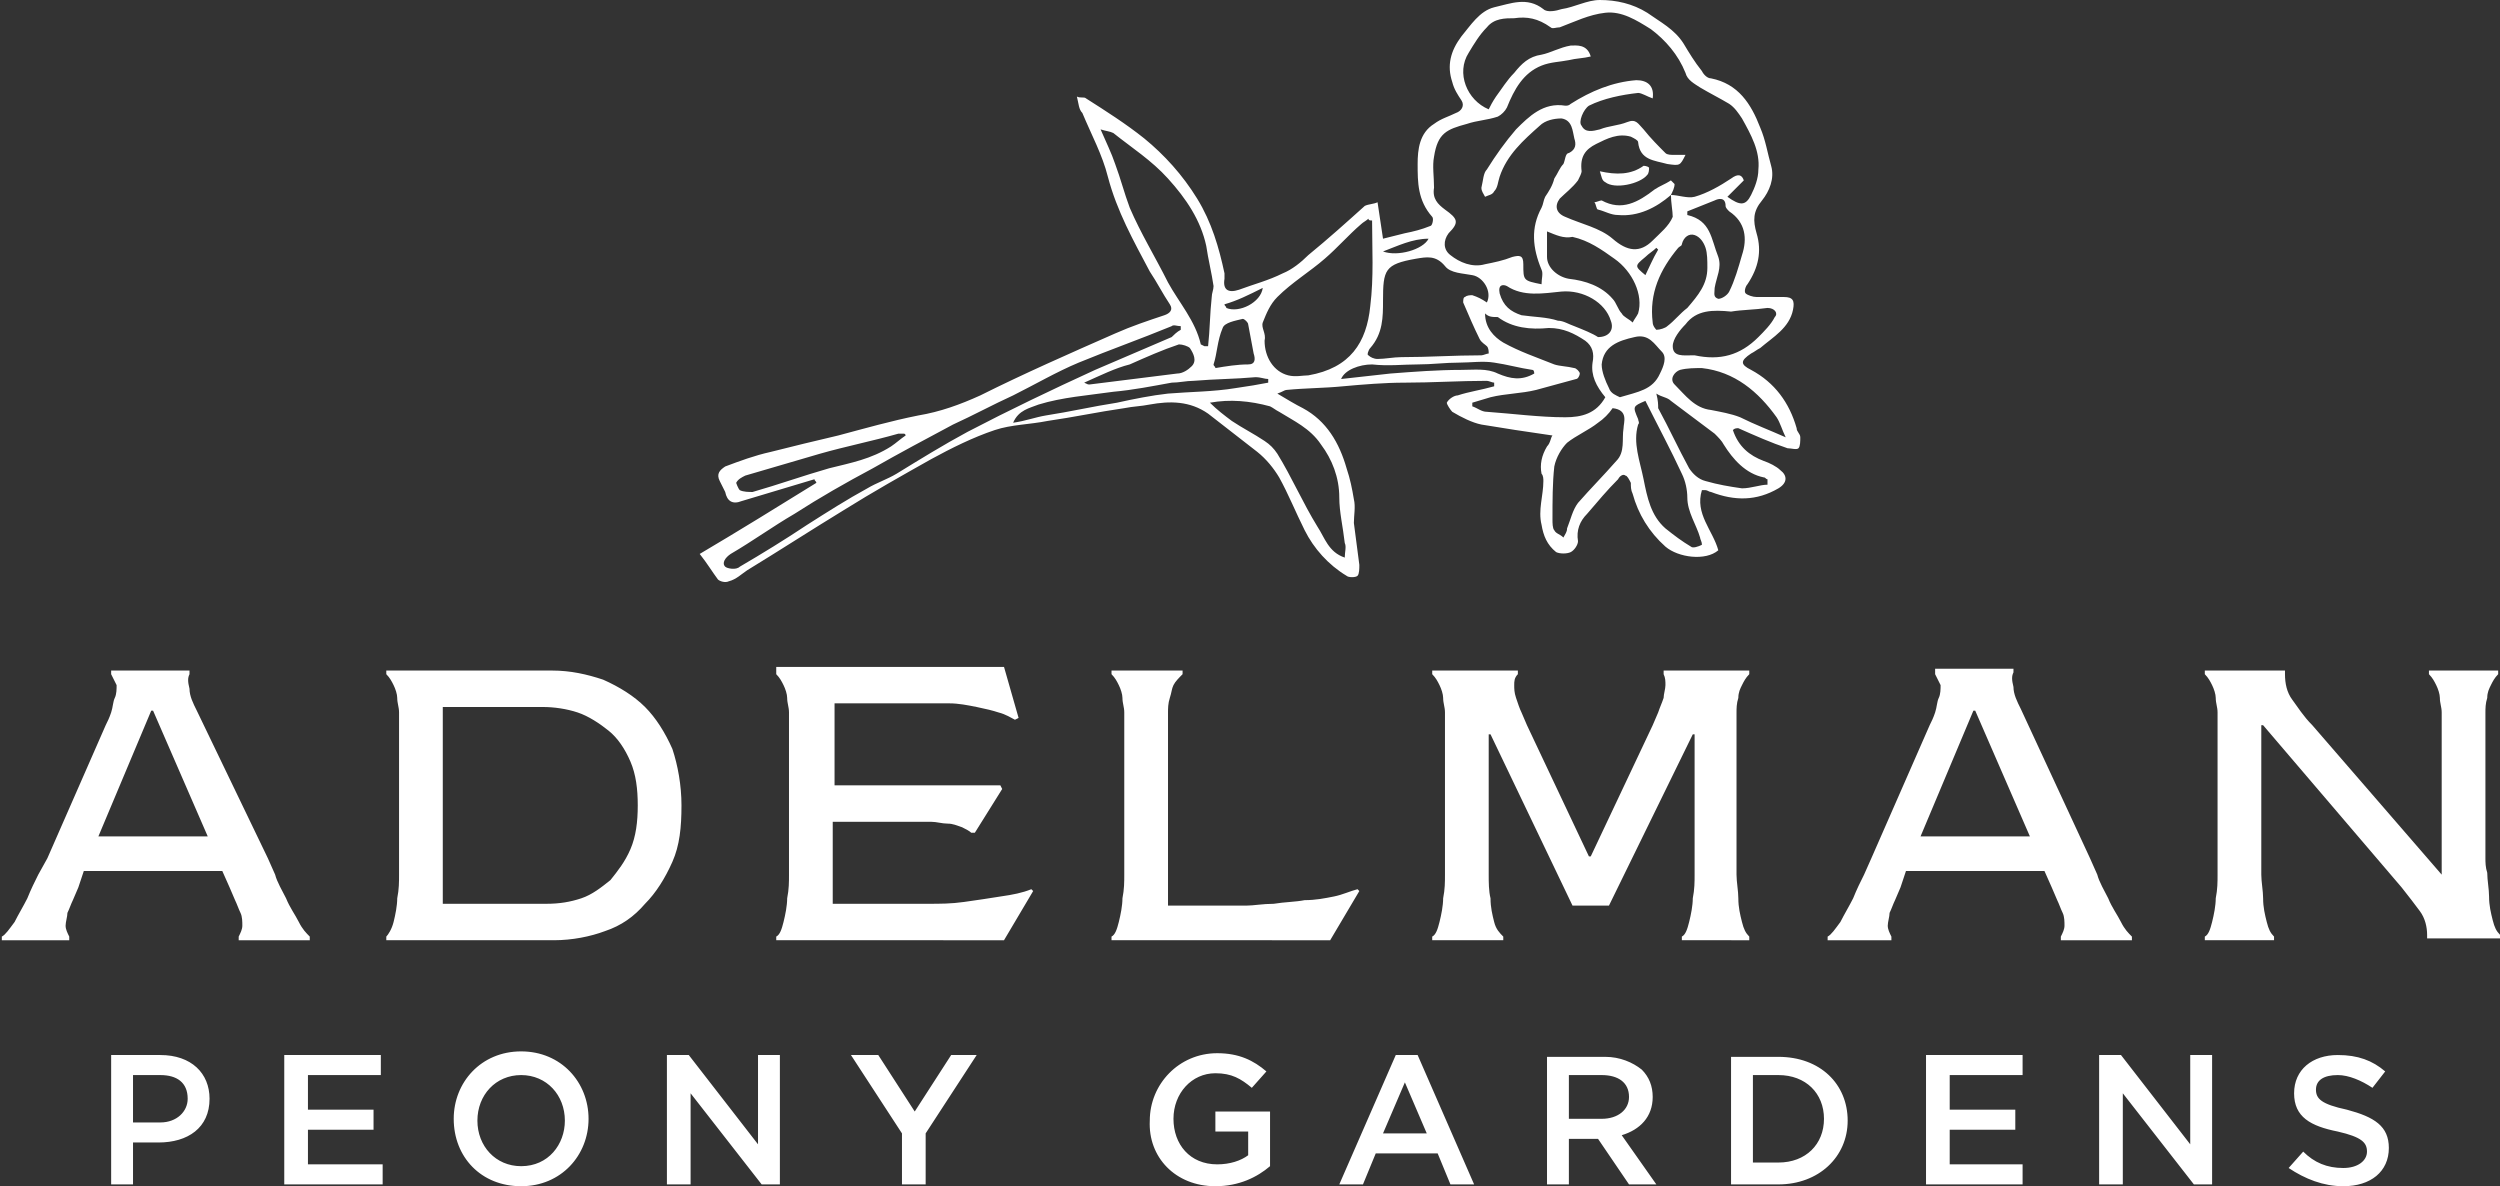 <?xml version="1.0" encoding="utf-8"?>
<!-- Generator: Adobe Illustrator 25.4.1, SVG Export Plug-In . SVG Version: 6.00 Build 0)  -->
<svg version="1.1" id="Layer_1" xmlns="http://www.w3.org/2000/svg" xmlns:xlink="http://www.w3.org/1999/xlink" x="0px" y="0px"
	 viewBox="0 0 137.2 65.1" style="enable-background:new 0 0 137.2 65.1;" xml:space="preserve">
<rect x="0" y="0" width="137.2" height="65.1" fill="#333333" stroke="none"/>
<style type="text/css">
	.st0{fill-rule:evenodd;clip-rule:evenodd;fill:#FFFFFF;}
	.st1{fill:#FFFFFF;}
</style>
<g>
	<g>
		<path class="st0" d="M59.1,5.3c0.2,0.1,0.4,0,0.5,0.1c1.1,0.7,2.2,1.4,3.2,2.2c1.1,0.9,2.1,2,2.9,3.3c0.8,1.3,1.2,2.7,1.5,4.1
			c0,0.1,0,0.2,0,0.3c-0.1,0.6,0.2,0.8,0.8,0.6c0.8-0.3,1.6-0.5,2.4-0.9c0.5-0.2,1-0.6,1.4-1c1.1-0.9,2.1-1.8,3.1-2.7
			c0.2-0.1,0.5-0.1,0.7-0.2c0.1,0.7,0.2,1.3,0.3,2c0.4-0.1,0.8-0.2,1.2-0.3c0.5-0.1,0.9-0.2,1.4-0.4c0.1,0,0.2-0.4,0.1-0.5
			C77.8,11,77.8,10,77.8,9c0-0.8,0.1-1.7,0.9-2.2c0.4-0.3,0.8-0.4,1.2-0.6c0.3-0.1,0.5-0.4,0.3-0.7c-0.2-0.3-0.4-0.6-0.5-1
			c-0.3-0.9-0.1-1.7,0.5-2.5c0.5-0.6,1-1.4,1.8-1.6c0.9-0.2,1.8-0.6,2.7,0.1c0.2,0.2,0.7,0.1,1,0C86.4,0.4,87.1,0,87.8,0
			c0.9,0,1.8,0.2,2.6,0.7c0.7,0.5,1.5,0.9,2,1.7c0.3,0.5,0.6,1,1,1.5c0.1,0.2,0.3,0.4,0.5,0.4c1.5,0.3,2.2,1.4,2.7,2.7
			c0.3,0.7,0.4,1.4,0.6,2.1c0.2,0.7-0.1,1.4-0.5,1.9c-0.5,0.6-0.5,1.1-0.3,1.8c0.3,1,0.1,1.9-0.5,2.8c-0.1,0.1-0.2,0.4-0.1,0.5
			c0.1,0.1,0.4,0.2,0.6,0.2c0.5,0,1,0,1.5,0c0.5,0,0.6,0.2,0.5,0.7c-0.2,1-1.1,1.5-1.8,2.1c-0.2,0.1-0.3,0.2-0.5,0.3
			c-0.6,0.4-0.6,0.6,0,0.9c1.3,0.7,2.1,1.8,2.5,3.2c0,0.2,0.2,0.3,0.2,0.5c0,0.2,0,0.5-0.1,0.6c-0.1,0.1-0.4,0-0.6,0
			c-0.9-0.3-1.8-0.7-2.7-1.1c-0.1,0-0.2,0-0.3,0.1c0.3,0.9,0.9,1.4,1.7,1.7c0.3,0.1,0.7,0.3,0.9,0.5c0.4,0.3,0.4,0.7-0.1,1
			c-1.2,0.7-2.4,0.7-3.7,0.2c-0.1,0-0.2-0.1-0.3-0.1c0,0,0,0-0.2,0c-0.4,1.3,0.6,2.2,0.9,3.3c-0.7,0.6-2.2,0.4-2.9-0.2
			c-0.9-0.8-1.5-1.8-1.8-2.9c-0.1-0.2-0.1-0.4-0.1-0.6c-0.1-0.2-0.2-0.4-0.3-0.4c-0.1-0.1-0.3,0-0.4,0.2c-0.6,0.6-1.1,1.2-1.7,1.9
			c-0.4,0.4-0.6,0.9-0.5,1.5c0,0.2-0.2,0.5-0.4,0.6c-0.2,0.1-0.6,0.1-0.8,0c-0.5-0.4-0.7-0.9-0.8-1.5c-0.2-0.8,0.1-1.6,0.1-2.4
			c0-0.1,0-0.3-0.1-0.4c-0.1-0.5,0-1,0.3-1.5c0.2-0.2,0.2-0.5,0.3-0.6c-1.4-0.2-2.7-0.4-3.9-0.6c-0.5-0.1-1.1-0.4-1.6-0.7
			c-0.1-0.1-0.3-0.4-0.3-0.5c0.1-0.2,0.4-0.4,0.6-0.4c0.6-0.2,1.3-0.3,2-0.5c0-0.1,0-0.1,0-0.2c-0.1,0-0.3-0.1-0.4-0.1
			c-1.5,0-3,0.1-4.5,0.1c-1.1,0-2.3,0.1-3.4,0.2c-1,0.1-2.1,0.1-3.1,0.2c-0.1,0-0.2,0.1-0.5,0.2c0.5,0.3,1,0.6,1.4,0.8
			c1.3,0.7,2,1.9,2.4,3.3c0.2,0.6,0.3,1.1,0.4,1.7c0.1,0.4,0,0.9,0,1.3c0.1,0.8,0.2,1.5,0.3,2.3c0,0.2,0,0.5-0.1,0.6
			c-0.1,0.1-0.5,0.1-0.6,0c-1-0.6-1.8-1.5-2.3-2.5c-0.5-1-0.9-2-1.4-2.9c-0.3-0.5-0.7-1-1.2-1.4c-0.9-0.7-1.8-1.4-2.7-2.1
			c-1-0.7-2.1-0.7-3.2-0.5c-0.5,0.1-0.9,0.1-1.4,0.2c-1.4,0.2-2.8,0.5-4.2,0.7c-1,0.2-2,0.2-2.9,0.5c-1.2,0.4-2.4,1-3.5,1.6
			c-1.6,0.9-3.2,1.8-4.8,2.8c-1.8,1.1-3.5,2.2-5.3,3.3c-0.3,0.2-0.6,0.5-1,0.6c-0.2,0.1-0.5,0-0.6-0.1c-0.3-0.4-0.6-0.9-1-1.4
			c2.2-1.3,4.3-2.6,6.4-3.9c0-0.1-0.1-0.1-0.1-0.2c-0.3,0.1-0.7,0.2-1,0.3c-1,0.3-2,0.6-3,0.9c-0.5,0.2-0.8,0-0.9-0.5
			c-0.1-0.2-0.2-0.4-0.3-0.6c-0.2-0.4,0-0.6,0.3-0.8c0.8-0.3,1.6-0.6,2.5-0.8c1.2-0.3,2.4-0.6,3.7-0.9c1.5-0.4,2.9-0.8,4.4-1.1
			c1.2-0.2,2.3-0.6,3.4-1.1c2.4-1.2,4.9-2.3,7.4-3.4c0.9-0.4,1.8-0.7,2.7-1c0.3-0.1,0.5-0.3,0.3-0.6c-0.4-0.6-0.7-1.2-1.1-1.8
			c-0.9-1.7-1.8-3.3-2.3-5.2c-0.3-1.2-0.9-2.3-1.4-3.5C59.2,6,59.2,5.7,59.1,5.3z M91.7,10.7c0.4,0,0.9,0.2,1.3,0.1
			c0.7-0.2,1.4-0.6,2-1c0.4-0.3,0.6-0.2,0.7,0.1c-0.3,0.3-0.6,0.6-0.9,0.9c0.7,0.5,1,0.5,1.3-0.1c0.2-0.4,0.4-0.9,0.4-1.4
			c0.1-1-0.4-1.9-0.9-2.8c-0.2-0.3-0.4-0.6-0.7-0.8c-0.5-0.3-1.1-0.6-1.6-0.9c-0.3-0.2-0.7-0.4-0.8-0.8c-0.4-1-1.1-1.8-1.9-2.4
			c-0.8-0.5-1.6-1-2.5-0.9c-0.9,0.1-1.7,0.5-2.5,0.8c-0.2,0-0.4,0.1-0.5,0C84.4,1,83.8,0.9,83.1,1c-0.5,0-1.1,0-1.5,0.5
			c-0.4,0.4-0.7,0.9-1,1.4c-0.7,1.1-0.1,2.6,1.1,3.1c0.1-0.2,0.2-0.4,0.4-0.7c0.3-0.4,0.6-0.9,1-1.3c0.4-0.5,0.8-0.9,1.5-1
			c0.5-0.1,1-0.4,1.6-0.5c0.3,0,0.9-0.1,1.1,0.6c-0.4,0.1-0.8,0.1-1.2,0.2c-0.5,0.1-1,0.1-1.5,0.3c-1,0.4-1.5,1.3-1.9,2.3
			c-0.1,0.2-0.3,0.4-0.5,0.5c-0.6,0.2-1.1,0.2-1.7,0.4c-1.1,0.3-1.6,0.5-1.8,1.8c-0.1,0.5,0,1.1,0,1.7c-0.1,0.6,0.2,0.9,0.6,1.2
			c0.7,0.5,0.8,0.7,0.2,1.3c-0.3,0.4-0.3,0.9,0.1,1.2c0.5,0.4,1.2,0.7,1.9,0.5c0.5-0.1,1-0.2,1.5-0.4c0.4-0.1,0.6-0.1,0.6,0.4
			c0,0.9,0,0.9,1,1.1c0-0.3,0.1-0.6,0-0.8c-0.5-1.2-0.6-2.3,0-3.4c0.1-0.2,0.1-0.4,0.2-0.6c0.2-0.3,0.4-0.6,0.5-1
			c0.2-0.3,0.3-0.6,0.5-0.8c0.1-0.2,0.1-0.6,0.3-0.6c0.4-0.2,0.4-0.5,0.3-0.8c-0.1-0.4-0.1-1-0.7-1.1c-0.4,0-0.9,0.1-1.2,0.4
			c-0.9,0.8-1.8,1.6-2.2,2.8c-0.1,0.3-0.1,0.6-0.3,0.8c-0.1,0.2-0.3,0.2-0.5,0.3c-0.1-0.2-0.2-0.3-0.2-0.5c0.1-0.4,0.1-0.8,0.3-1
			c0.5-0.8,1-1.5,1.6-2.2c0.7-0.7,1.5-1.5,2.7-1.3c0.1,0,0.2,0,0.3-0.1c1.1-0.7,2.3-1.2,3.6-1.3c0.6,0,1,0.3,0.9,1
			c-0.3-0.1-0.6-0.3-0.8-0.3c-0.9,0.1-1.9,0.3-2.7,0.7c-0.3,0.2-0.6,0.9-0.4,1.1c0.2,0.4,0.6,0.3,1,0.2c0.5-0.2,1-0.2,1.5-0.4
			c0.5-0.2,0.6,0.1,0.9,0.4c0.4,0.5,0.8,0.9,1.2,1.3c0.1,0.1,0.3,0.1,0.5,0.1c0.2,0,0.4,0,0.6,0c-0.3,0.6-0.3,0.6-1,0.5
			c-0.7-0.2-1.5-0.2-1.6-1.2c0-0.1-0.2-0.2-0.4-0.3c-0.7-0.2-1.3,0.1-1.9,0.4c-0.6,0.3-0.9,0.7-0.8,1.5c0,0.1-0.1,0.3-0.2,0.5
			c-0.3,0.4-0.7,0.7-1,1c-0.3,0.4-0.2,0.8,0.3,1c0.9,0.4,1.9,0.6,2.6,1.2c0.8,0.7,1.5,0.8,2.2,0.1c0.4-0.4,0.9-0.8,1.1-1.3
			C91.8,11.6,91.7,11.1,91.7,10.7L91.7,10.7z M75.3,12.1c-0.1,0-0.2,0-0.2-0.1c-0.1,0.1-0.3,0.2-0.4,0.3c-0.7,0.6-1.3,1.3-2,1.9
			c-0.8,0.7-1.8,1.3-2.6,2.1c-0.4,0.4-0.6,0.9-0.8,1.4c-0.1,0.3,0.2,0.6,0.1,1c0,0.9,0.5,1.7,1.3,1.9c0.4,0.1,0.8,0,1.1,0
			c2.3-0.4,3.2-1.8,3.4-3.8C75.4,15.2,75.3,13.6,75.3,12.1z M66.1,19c0.1,0,0.1,0,0.2,0c0.1-0.9,0.1-1.8,0.2-2.7
			c0-0.2,0.1-0.4,0.1-0.6c-0.1-0.7-0.3-1.5-0.4-2.2c-0.3-1.4-1.1-2.6-2.1-3.7c-0.9-1-2-1.7-3-2.5c-0.2-0.1-0.4-0.1-0.7-0.2
			c0.3,0.7,0.6,1.3,0.8,1.9c0.3,0.8,0.5,1.6,0.8,2.4c0.6,1.4,1.4,2.7,2.1,4.1c0.6,1.1,1.5,2.1,1.8,3.4C65.9,18.9,66.1,19,66.1,19z
			 M81.6,16.6c0.3-0.6-0.2-1.4-0.8-1.5c-0.5-0.1-1.2-0.1-1.5-0.5c-0.5-0.6-1-0.5-1.6-0.4c-1.7,0.3-1.8,0.6-1.8,2.3
			c0,0.9,0,1.8-0.7,2.6c-0.1,0.1-0.2,0.4-0.1,0.4c0.1,0.1,0.3,0.2,0.5,0.2c0.4,0,0.9-0.1,1.3-0.1c1.5,0,2.9-0.1,4.4-0.1
			c0.1,0,0.3-0.1,0.4-0.1c0-0.1,0-0.3-0.1-0.4c-0.1-0.1-0.3-0.2-0.4-0.4c-0.3-0.6-0.6-1.3-0.9-2c0-0.1,0-0.3,0.1-0.3
			c0.1-0.1,0.3-0.1,0.4-0.1C81.1,16.3,81.3,16.4,81.6,16.6z M64.8,18.1c0-0.1,0-0.2,0-0.2c-0.2,0-0.4-0.1-0.5,0
			c-1.7,0.7-3.4,1.3-5.1,2c-1.2,0.5-2.4,1.2-3.6,1.8c-1.1,0.5-2.2,1.1-3.3,1.6c-1.5,0.8-3,1.6-4.4,2.4c-1.5,0.8-2.9,1.6-4.3,2.5
			c-1.2,0.7-2.3,1.5-3.5,2.2c-0.3,0.2-0.5,0.5-0.3,0.7c0.1,0.1,0.6,0.2,0.8,0c1.2-0.7,2.5-1.5,3.7-2.3c1.1-0.7,2.2-1.4,3.3-2
			c0.5-0.3,1.1-0.5,1.6-0.8c1.3-0.8,2.6-1.6,3.9-2.3c2.3-1.2,4.6-2.3,7-3.4c1.4-0.6,2.8-1.2,4.2-1.8C64.4,18.4,64.6,18.2,64.8,18.1z
			 M73.8,30.6c0-0.3,0.1-0.6,0-0.8c-0.1-0.9-0.3-1.7-0.3-2.5c0-1.1-0.4-2.1-1-2.9c-0.6-0.9-1.5-1.3-2.3-1.8
			c-0.2-0.1-0.3-0.2-0.5-0.3c-1.1-0.3-2.2-0.4-3.3-0.2c0.4,0.4,0.8,0.7,1.2,1c0.6,0.4,1.2,0.7,1.8,1.1c0.3,0.2,0.5,0.4,0.7,0.7
			c0.8,1.3,1.4,2.7,2.2,4C72.7,29.5,72.9,30.3,73.8,30.6z M81.5,17.2c0,0.8,0.5,1.3,1,1.6c0.9,0.5,1.8,0.8,2.8,1.2
			c0.3,0.1,0.7,0.1,1.1,0.2c0.1,0,0.3,0.2,0.3,0.3c0,0.1-0.1,0.3-0.2,0.3c-0.7,0.2-1.5,0.4-2.2,0.6c-0.8,0.2-1.7,0.2-2.5,0.4
			c-0.3,0.1-0.7,0.2-1,0.3c0,0.1,0,0.1,0,0.2c0.3,0.1,0.5,0.3,0.8,0.3c1.4,0.1,2.9,0.3,4.3,0.3c0.9,0,1.7-0.2,2.2-1.1
			c-0.5-0.6-0.8-1.2-0.7-1.9c0.1-0.5,0-0.9-0.4-1.2c-0.6-0.4-1.2-0.7-2-0.7c-1,0.1-2,0-2.8-0.6C81.9,17.4,81.7,17.4,81.5,17.2z
			 M88.5,22.4c-0.2,0.3-0.5,0.6-0.8,0.8c-0.5,0.4-1.2,0.7-1.7,1.1c-0.3,0.3-0.6,0.8-0.7,1.3c-0.1,0.9-0.1,1.9-0.1,2.9
			c0,0.2,0,0.5,0.1,0.6c0.1,0.2,0.3,0.2,0.5,0.4c0.1-0.2,0.2-0.3,0.2-0.5c0.2-0.5,0.3-1,0.6-1.4c0.7-0.8,1.4-1.5,2.1-2.3
			c0.5-0.5,0.3-1.2,0.4-1.8C89.1,23.2,89.4,22.5,88.5,22.4z M90.3,22c-0.7,0.3-0.7,0.3-0.4,1c0,0.1,0.1,0.2,0,0.3
			c-0.3,1,0.1,2,0.3,3c0.2,1,0.4,2,1.2,2.7c0.5,0.4,0.9,0.7,1.4,1c0.1,0.1,0.4,0,0.6-0.1c0-0.2-0.1-0.3-0.1-0.4
			c-0.2-0.7-0.7-1.4-0.7-2.2c0-0.4-0.1-0.9-0.3-1.3C91.7,24.7,91,23.4,90.3,22z M84.9,12.7c0,0.6,0,1,0,1.4c0,0.6,0.6,1.1,1.2,1.2
			c0.9,0.1,1.8,0.4,2.4,1.1c0.2,0.2,0.3,0.6,0.5,0.8c0.1,0.2,0.4,0.3,0.6,0.5c0.1-0.2,0.2-0.3,0.3-0.5c0.3-1-0.3-2.3-1.3-3
			c-0.7-0.5-1.4-1-2.3-1.2C85.8,13.1,85.4,12.9,84.9,12.7z M98,24c-0.2-0.4-0.3-0.8-0.5-1.1c-1-1.4-2.3-2.5-4.1-2.7
			c-0.4,0-0.8,0-1.2,0.1c-0.3,0.1-0.6,0.5-0.3,0.8c0.6,0.6,1.1,1.3,2,1.4c0.5,0.1,1.1,0.2,1.6,0.4C96.3,23.3,97.1,23.6,98,24z
			 M97,26.6c0-0.1,0-0.2,0-0.3c-0.1,0-0.1-0.1-0.2-0.1c-1-0.2-1.7-1-2.2-1.8c-0.1-0.2-0.3-0.4-0.5-0.6c-0.8-0.6-1.6-1.2-2.4-1.8
			c-0.2-0.2-0.5-0.2-0.8-0.4c0.1,0.4,0.1,0.6,0.1,0.8c0.6,1.1,1.1,2.2,1.7,3.3c0.2,0.3,0.5,0.6,0.9,0.7c0.7,0.2,1.3,0.3,2,0.4
			C96.1,26.8,96.6,26.6,97,26.6z M95,17.1c-1-0.1-1.9-0.1-2.5,0.7c-0.3,0.3-0.7,0.8-0.7,1.2c0,0.6,0.6,0.5,1.1,0.5c0,0,0,0,0.1,0
			c1.4,0.3,2.5,0,3.5-1c0.3-0.3,0.7-0.7,0.9-1.1c0.2-0.2,0-0.5-0.4-0.5C96.3,17,95.6,17,95,17.1z M93.7,14.7c0-0.4,0-0.8-0.1-1.1
			c-0.1-0.3-0.3-0.6-0.6-0.7c-0.3-0.1-0.6,0.1-0.7,0.5c0,0.1-0.1,0.1-0.2,0.2c-1,1.2-1.6,2.5-1.4,4.1c0,0.2,0.2,0.4,0.2,0.4
			c0.2,0,0.5-0.1,0.6-0.2c0.4-0.3,0.7-0.7,1.1-1C93.2,16.2,93.7,15.6,93.7,14.7z M87.7,18.5c0.6,0,0.9-0.4,0.7-0.9
			c-0.3-1-1.5-1.7-2.7-1.6c-1,0.1-2.1,0.3-3-0.3c-0.2-0.1-0.5-0.1-0.4,0.4c0.2,0.7,0.6,1,1.2,1.2c0.7,0.1,1.4,0.1,2,0.3
			c0.3,0,0.6,0.2,0.9,0.3C86.9,18.1,87.4,18.3,87.7,18.5z M88.9,21.8c1-0.3,1.8-0.4,2.2-1.3c0.2-0.4,0.4-0.9,0.1-1.2
			c-0.4-0.4-0.7-1-1.5-0.8C88.8,18.7,88,19,87.9,20c0,0.4,0.2,0.9,0.4,1.3C88.4,21.6,88.7,21.7,88.9,21.8z M69.6,21
			c0-0.1,0-0.2,0-0.2c-0.2,0-0.4-0.1-0.7-0.1c-1.1,0.1-2.2,0.1-3.4,0.2c-0.4,0-0.8,0.1-1.2,0.1c-1.1,0.2-2.1,0.4-3.2,0.5
			c-1.4,0.2-2.8,0.3-4.1,0.7c-0.5,0.2-1.1,0.3-1.4,1c0.7-0.1,1.2-0.3,1.8-0.4c1.3-0.2,2.6-0.5,3.9-0.7c0.9-0.2,1.9-0.4,2.8-0.5
			c1.2-0.1,2.5-0.1,3.7-0.3C68.5,21.2,69.1,21.1,69.6,21z M49.7,23.9c0,0,0-0.1-0.1-0.1c-0.1,0-0.2,0-0.3,0
			c-1.4,0.4-2.9,0.7-4.3,1.1c-1.4,0.4-2.7,0.8-4.1,1.2c-0.2,0.1-0.4,0.2-0.5,0.4c0,0,0.1,0.3,0.2,0.4c0.2,0.1,0.5,0.1,0.7,0.1
			c1.4-0.4,2.8-0.9,4.2-1.3c1.2-0.3,2.3-0.5,3.4-1.2C49.2,24.3,49.4,24.1,49.7,23.9z M92.6,11.6c0,0.1,0,0.1,0,0.2
			c1.3,0.3,1.3,1.3,1.7,2.3c0.2,0.6-0.1,1.1-0.2,1.7c0,0.3-0.1,0.5,0.2,0.6c0.2,0,0.5-0.2,0.6-0.4c0.3-0.6,0.5-1.3,0.7-2
			c0.3-0.9,0.2-1.8-0.7-2.4c-0.1-0.1-0.2-0.2-0.2-0.3c0-0.5-0.4-0.4-0.6-0.3C93.6,11.2,93.1,11.4,92.6,11.6z M84.2,20.5
			c0,0,0-0.2-0.1-0.2c-0.7-0.1-1.4-0.3-2.1-0.4c-0.6-0.1-1.3,0-1.9,0c-0.8,0-1.5,0.1-2.3,0.1c-0.8,0-1.6,0.1-2.5,0
			c-0.7,0-1.5,0.3-1.7,0.8c0.9-0.1,1.8-0.2,2.7-0.3c1.3-0.1,2.6-0.2,3.9-0.2c0.7,0,1.4-0.1,2,0.2C82.9,20.8,83.5,20.9,84.2,20.5z
			 M59.5,21c0.2,0.1,0.2,0.1,0.3,0.1c1.6-0.2,3.2-0.4,4.8-0.6c0.3,0,0.6-0.2,0.8-0.4c0.3-0.3,0.1-0.7-0.1-1
			c-0.1-0.1-0.4-0.2-0.6-0.2c-0.9,0.3-1.8,0.7-2.7,1.1C61.2,20.2,60.4,20.6,59.5,21z M66.6,20c0,0.1,0.1,0.1,0.1,0.2
			c0.6-0.1,1.2-0.2,1.8-0.2c0.4,0,0.4-0.3,0.3-0.6c-0.1-0.5-0.2-1.1-0.3-1.6c0-0.1-0.2-0.3-0.3-0.3c-0.4,0.1-1,0.2-1.1,0.5
			C66.8,18.7,66.8,19.4,66.6,20z M78.4,13.1c-0.9,0-1.7,0.4-2.5,0.7C76.7,14.1,78.1,13.7,78.4,13.1z M67.2,16.7
			c0,0.1,0.1,0.1,0.1,0.2c0.7,0.3,1.9-0.3,2-1.1C68.5,16.2,67.9,16.5,67.2,16.7z M91,13.7c0,0-0.1-0.1-0.1-0.1
			c-0.2,0.2-0.4,0.3-0.6,0.5c-0.6,0.5-0.6,0.5,0,1C90.5,14.7,90.7,14.2,91,13.7z"/>
		<path class="st0" d="M91.7,10.7c-0.8,0.7-1.8,1.2-2.9,1.1c-0.4,0-0.7-0.2-1.1-0.3c-0.1,0-0.1-0.3-0.2-0.4c0.1,0,0.3-0.1,0.4-0.1
			c1.1,0.6,2,0.1,2.9-0.6c0.3-0.2,0.6-0.3,0.9-0.5c0.1,0.1,0.1,0.1,0.2,0.2C91.9,10.3,91.8,10.5,91.7,10.7L91.7,10.7z"/>
		<path class="st0" d="M87.8,9.4c0.9,0.2,1.7,0.2,2.4-0.3c0,0,0.2,0,0.3,0.1c0,0.1,0,0.3-0.1,0.4c-0.4,0.5-1.8,0.8-2.3,0.4
			C87.9,9.9,87.9,9.7,87.8,9.4z"/>
	</g>
	<path class="st1" d="M6.1,65h1.2v-2.3h1.4c1.6,0,2.8-0.8,2.8-2.4v0c0-1.4-1-2.4-2.7-2.4H6.1V65L6.1,65z M7.3,61.6V59h1.5
		c0.9,0,1.5,0.4,1.5,1.3v0c0,0.7-0.6,1.3-1.5,1.3H7.3L7.3,61.6z M15.7,65H21v-1.1h-4.1V62h3.6v-1.1h-3.6V59h4v-1.1h-5.3V65L15.7,65z
		 M28.6,65.1c2.2,0,3.7-1.7,3.7-3.7v0c0-2-1.5-3.7-3.7-3.7c-2.2,0-3.7,1.7-3.7,3.7v0C24.9,63.5,26.4,65.1,28.6,65.1L28.6,65.1z
		 M28.6,64c-1.4,0-2.4-1.1-2.4-2.5v0c0-1.4,1-2.5,2.4-2.5c1.4,0,2.4,1.1,2.4,2.5v0C31,62.8,30.1,64,28.6,64L28.6,64z M36.7,65h1.2
		v-5l3.9,5h1v-7.1h-1.2v4.9l-3.8-4.9h-1.2V65L36.7,65z M49.5,65h1.3v-2.8l2.8-4.3h-1.4l-2,3.1l-2-3.1h-1.5l2.8,4.3V65L49.5,65z
		 M66.7,65.1c1.3,0,2.3-0.5,3-1.1v-3h-3v1.1h1.8v1.3c-0.4,0.3-1,0.5-1.7,0.5c-1.5,0-2.4-1.1-2.4-2.5v0c0-1.4,1-2.5,2.3-2.5
		c0.9,0,1.4,0.3,2,0.8l0.8-0.9c-0.7-0.6-1.5-1-2.7-1c-2.1,0-3.7,1.7-3.7,3.7v0C63,63.5,64.5,65.1,66.7,65.1L66.7,65.1z M73.5,65h1.3
		l0.7-1.7h3.4l0.7,1.7h1.3l-3.1-7.1h-1.2L73.5,65L73.5,65z M75.9,62.2l1.2-2.8l1.2,2.8H75.9L75.9,62.2z M84.9,65h1.2v-2.5h1.6
		l1.7,2.5h1.5L89,62.3c1-0.3,1.7-1,1.7-2.1v0c0-0.6-0.2-1.1-0.6-1.5c-0.5-0.4-1.2-0.7-2-0.7h-3.2V65L84.9,65z M86.1,61.4V59h1.8
		c0.9,0,1.5,0.4,1.5,1.2v0c0,0.7-0.6,1.2-1.5,1.2H86.1L86.1,61.4z M95,65h2.6c2.2,0,3.8-1.5,3.8-3.5v0c0-2-1.5-3.5-3.8-3.5H95V65
		L95,65z M96.2,63.9V59h1.4c1.5,0,2.5,1,2.5,2.4v0c0,1.4-1,2.4-2.5,2.4H96.2L96.2,63.9z M105.7,65h5.3v-1.1H107V62h3.6v-1.1H107V59
		h4v-1.1h-5.3V65L105.7,65z M115.3,65h1.2v-5l3.9,5h1v-7.1h-1.2v4.9l-3.8-4.9h-1.2V65L115.3,65z M128.6,65.1c1.5,0,2.5-0.8,2.5-2.1
		v0c0-1.2-0.8-1.7-2.3-2.1c-1.4-0.3-1.7-0.6-1.7-1.1v0c0-0.5,0.4-0.8,1.2-0.8c0.6,0,1.3,0.3,1.9,0.7l0.7-0.9
		c-0.7-0.6-1.5-0.9-2.6-0.9c-1.4,0-2.4,0.8-2.4,2.1v0c0,1.3,0.9,1.8,2.4,2.1c1.3,0.3,1.6,0.6,1.6,1.1v0c0,0.5-0.5,0.9-1.3,0.9
		c-0.9,0-1.6-0.3-2.2-0.9l-0.8,0.9C126.5,64.7,127.5,65.1,128.6,65.1L128.6,65.1z"/>
	<path class="st1" d="M11.4,45.9h-6l2.9-6.9h0.1L11.4,45.9L11.4,45.9z M0,51.6h3.8v-0.2c-0.1-0.2-0.2-0.4-0.2-0.6
		c0-0.2,0.1-0.5,0.1-0.7c0.1-0.2,0.2-0.5,0.3-0.7l0.3-0.7l0.3-0.9h7.6l0.4,0.9l0.3,0.7c0.1,0.2,0.2,0.5,0.3,0.7
		c0.1,0.2,0.1,0.5,0.1,0.7s-0.1,0.4-0.2,0.6v0.2H17v-0.2c-0.2-0.2-0.4-0.4-0.6-0.8c-0.2-0.4-0.5-0.8-0.7-1.3
		c-0.2-0.4-0.5-0.9-0.6-1.3l-0.4-0.9L10.8,39c-0.2-0.4-0.4-0.8-0.4-1.2c-0.1-0.4-0.1-0.6,0-0.8v-0.2H6.1V37c0.1,0.2,0.2,0.4,0.3,0.6
		c0,0.2,0,0.5-0.1,0.7c-0.1,0.2-0.1,0.5-0.2,0.8c-0.1,0.3-0.2,0.5-0.3,0.7l-3.2,7.3L2.1,48c-0.2,0.4-0.4,0.8-0.6,1.3
		c-0.2,0.4-0.5,0.9-0.7,1.3c-0.3,0.4-0.5,0.7-0.7,0.8V51.6L0,51.6z M21.9,39.8v7.3c0,0.2,0,0.5,0,0.9c0,0.4,0,0.8-0.1,1.3
		c0,0.4-0.1,0.9-0.2,1.3c-0.1,0.4-0.3,0.7-0.4,0.8v0.2h9.2c1,0,2-0.2,2.8-0.5c0.9-0.3,1.6-0.8,2.2-1.5c0.6-0.6,1.1-1.4,1.5-2.3
		c0.4-0.9,0.5-1.9,0.5-3.1c0-1.1-0.2-2.2-0.5-3.1c-0.4-0.9-0.9-1.7-1.5-2.3c-0.6-0.6-1.4-1.1-2.3-1.5c-0.9-0.3-1.8-0.5-2.8-0.5h-9.1
		V37c0.2,0.2,0.3,0.4,0.4,0.6c0.1,0.2,0.2,0.5,0.2,0.7c0,0.3,0.1,0.5,0.1,0.8C21.9,39.3,21.9,39.6,21.9,39.8L21.9,39.8z M24.3,49.6
		V38.8h5.5c0.6,0,1.3,0.1,1.9,0.3c0.6,0.2,1.2,0.6,1.7,1c0.5,0.4,0.9,1,1.2,1.7c0.3,0.7,0.4,1.5,0.4,2.4c0,0.9-0.1,1.7-0.4,2.4
		c-0.3,0.7-0.7,1.2-1.1,1.7c-0.5,0.4-1,0.8-1.6,1c-0.6,0.2-1.2,0.3-1.9,0.3H24.3L24.3,49.6z M55.1,51.6l1.6-2.7l-0.1-0.1
		c-0.5,0.2-1,0.3-1.7,0.4c-0.6,0.1-1.3,0.2-2,0.3c-0.7,0.1-1.3,0.1-2,0.1c-0.6,0-1.2,0-1.6,0h-3.6v-4.5h4.5c0.3,0,0.6,0,0.9,0
		c0.3,0,0.6,0.1,0.9,0.1c0.3,0,0.5,0.1,0.8,0.2c0.2,0.1,0.4,0.2,0.5,0.3h0.2l1.5-2.4l-0.1-0.2h-9.1v-4.5h4.8c0.5,0,1,0,1.5,0
		c0.5,0,1,0.1,1.5,0.2c0.5,0.1,0.9,0.2,1.2,0.3c0.4,0.1,0.7,0.3,0.9,0.4l0.2-0.1l-0.8-2.8H42.6V37c0.2,0.2,0.3,0.4,0.4,0.6
		c0.1,0.2,0.2,0.5,0.2,0.7c0,0.3,0.1,0.5,0.1,0.8c0,0.3,0,0.5,0,0.7v7.3c0,0.2,0,0.5,0,0.9c0,0.4,0,0.8-0.1,1.3
		c0,0.4-0.1,0.9-0.2,1.3c-0.1,0.4-0.2,0.7-0.4,0.8v0.2H55.1L55.1,51.6z M73,51.6l1.6-2.7l-0.1-0.1c-0.4,0.1-0.8,0.3-1.3,0.4
		c-0.5,0.1-1,0.2-1.6,0.2c-0.5,0.1-1.1,0.1-1.7,0.2c-0.6,0-1.1,0.1-1.5,0.1c-0.5,0-0.9,0-1.2,0c-0.3,0-0.6,0-0.7,0h-2.4v-9.9
		c0-0.2,0-0.4,0-0.7c0-0.2,0-0.5,0.1-0.8c0.1-0.3,0.1-0.5,0.2-0.7c0.1-0.2,0.3-0.4,0.5-0.6v-0.2H61V37c0.2,0.2,0.3,0.4,0.4,0.6
		c0.1,0.2,0.2,0.5,0.2,0.7c0,0.3,0.1,0.5,0.1,0.8c0,0.3,0,0.5,0,0.7v7.3c0,0.2,0,0.5,0,0.9c0,0.4,0,0.8-0.1,1.3
		c0,0.4-0.1,0.9-0.2,1.3c-0.1,0.4-0.2,0.7-0.4,0.8v0.2H73L73,51.6z M96,36.8h-4.7V37c0.1,0.2,0.1,0.4,0.1,0.6c0,0.2-0.1,0.5-0.1,0.7
		c-0.1,0.3-0.2,0.5-0.3,0.8l-0.3,0.7l-3.4,7.2h-0.1l-3.4-7.2l-0.3-0.7c-0.1-0.2-0.2-0.5-0.3-0.8c-0.1-0.3-0.1-0.5-0.1-0.7
		c0-0.2,0-0.4,0.2-0.6v-0.2h-4.7V37c0.2,0.2,0.3,0.4,0.4,0.6c0.1,0.2,0.2,0.5,0.2,0.7c0,0.3,0.1,0.5,0.1,0.8c0,0.3,0,0.5,0,0.7v7.3
		c0,0.2,0,0.5,0,0.9c0,0.4,0,0.8-0.1,1.3c0,0.4-0.1,0.9-0.2,1.3c-0.1,0.4-0.2,0.7-0.4,0.8v0.2h3.9v-0.2c-0.2-0.2-0.4-0.4-0.5-0.8
		c-0.1-0.4-0.2-0.8-0.2-1.3c-0.1-0.4-0.1-0.9-0.1-1.3c0-0.4,0-0.7,0-0.9v-6.8h0.1l4.5,9.4h2l4.6-9.4h0.1v6.8c0,0.2,0,0.5,0,0.9
		c0,0.4,0,0.8-0.1,1.3c0,0.4-0.1,0.9-0.2,1.3c-0.1,0.4-0.2,0.7-0.4,0.8v0.2H96v-0.2c-0.2-0.2-0.3-0.4-0.4-0.8
		c-0.1-0.4-0.2-0.8-0.2-1.3c0-0.4-0.1-0.9-0.1-1.3c0-0.4,0-0.7,0-0.9v-7.3c0-0.2,0-0.4,0-0.7c0-0.2,0-0.5,0.1-0.8
		c0-0.3,0.1-0.5,0.2-0.7c0.1-0.2,0.2-0.4,0.4-0.6V36.8L96,36.8z M111.4,45.9h-6l2.9-6.9h0.1L111.4,45.9L111.4,45.9z M100,51.6h3.8
		v-0.2c-0.1-0.2-0.2-0.4-0.2-0.6c0-0.2,0.1-0.5,0.1-0.7c0.1-0.2,0.2-0.5,0.3-0.7l0.3-0.7l0.3-0.9h7.6l0.4,0.9l0.3,0.7
		c0.1,0.2,0.2,0.5,0.3,0.7c0.1,0.2,0.1,0.5,0.1,0.7s-0.1,0.4-0.2,0.6v0.2h3.9v-0.2c-0.2-0.2-0.4-0.4-0.6-0.8
		c-0.2-0.4-0.5-0.8-0.7-1.3c-0.2-0.4-0.5-0.9-0.6-1.3l-0.4-0.9l-3.8-8.2c-0.2-0.4-0.4-0.8-0.4-1.2c-0.1-0.4-0.1-0.6,0-0.8v-0.2h-4.3
		V37c0.1,0.2,0.2,0.4,0.3,0.6c0,0.2,0,0.5-0.1,0.7c-0.1,0.2-0.1,0.5-0.2,0.8c-0.1,0.3-0.2,0.5-0.3,0.7l-3.2,7.3l-0.4,0.9
		c-0.2,0.4-0.4,0.8-0.6,1.3c-0.2,0.4-0.5,0.9-0.7,1.3c-0.3,0.4-0.5,0.7-0.7,0.8V51.6L100,51.6z M136.4,47.1v-7.3c0-0.2,0-0.4,0-0.7
		c0-0.2,0-0.5,0.1-0.8c0-0.3,0.1-0.5,0.2-0.7c0.1-0.2,0.2-0.4,0.4-0.6v-0.2h-3.8V37c0.2,0.2,0.3,0.4,0.4,0.6
		c0.1,0.2,0.2,0.5,0.2,0.7c0,0.3,0.1,0.5,0.1,0.8c0,0.3,0,0.5,0,0.7V48H134l-7.1-8.2c-0.5-0.5-0.8-1-1.1-1.4
		c-0.3-0.4-0.4-0.9-0.4-1.4v-0.2H121V37c0.2,0.2,0.3,0.4,0.4,0.6c0.1,0.2,0.2,0.5,0.2,0.7c0,0.3,0.1,0.5,0.1,0.8c0,0.3,0,0.5,0,0.7
		v7.3c0,0.2,0,0.5,0,0.9c0,0.4,0,0.8-0.1,1.3c0,0.4-0.1,0.9-0.2,1.3c-0.1,0.4-0.2,0.7-0.4,0.8v0.2h3.8v-0.2
		c-0.2-0.2-0.3-0.4-0.4-0.8c-0.1-0.4-0.2-0.8-0.2-1.3c0-0.4-0.1-0.9-0.1-1.3c0-0.4,0-0.7,0-0.9v-7.3h0.1l7.6,8.9
		c0.4,0.5,0.7,0.9,1,1.3c0.3,0.4,0.4,0.9,0.4,1.3v0.2h4v-0.2c-0.2-0.2-0.3-0.4-0.4-0.8c-0.1-0.4-0.2-0.8-0.2-1.3
		c0-0.4-0.1-0.9-0.1-1.3C136.4,47.6,136.4,47.3,136.4,47.1L136.4,47.1z"/>
</g>
</svg>
